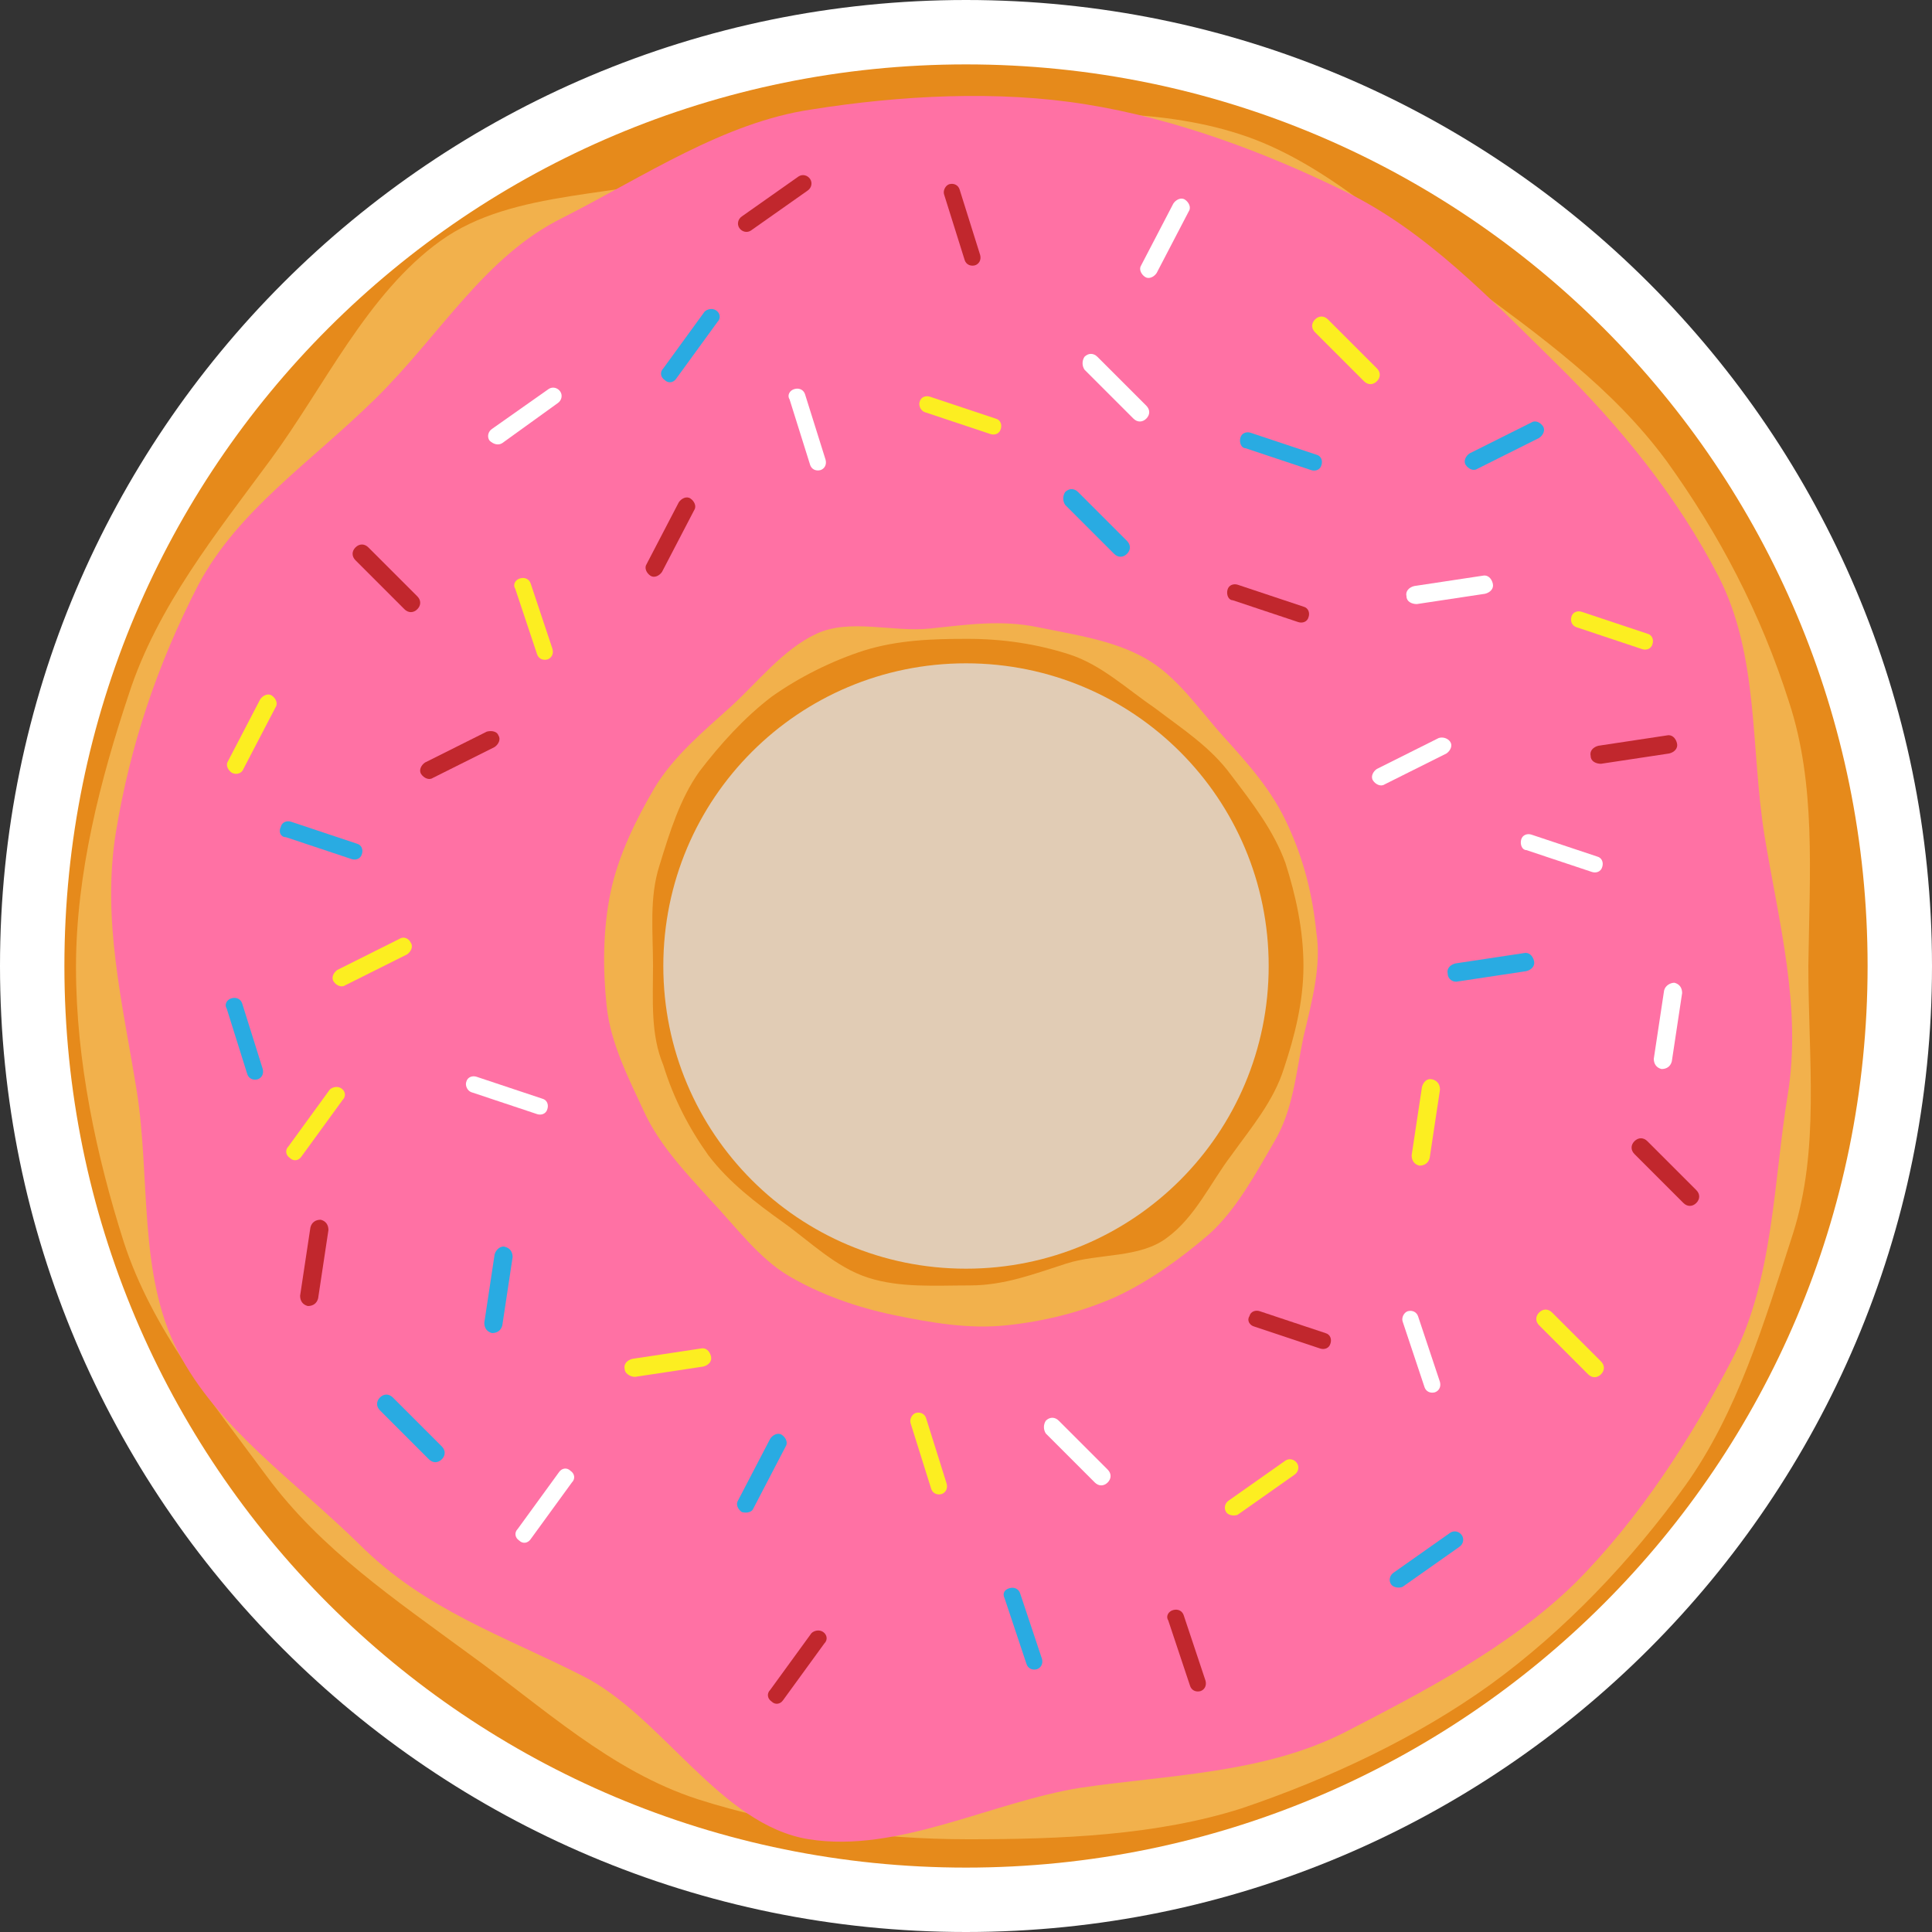 <?xml version="1.0" encoding="utf-8"?>
<!-- Generator: Adobe Illustrator 26.4.0, SVG Export Plug-In . SVG Version: 6.00 Build 0)  -->
<svg version="1.1" id="Sports_Car" xmlns="http://www.w3.org/2000/svg" xmlns:xlink="http://www.w3.org/1999/xlink" x="0px" y="0px"
	 viewBox="0 0 150 150" style="enable-background:new 0 0 150 150;" xml:space="preserve">
<rect x="0" y="0" width="150" height="150" fill="#333333" stroke="none"/>
<style type="text/css">
	.st0{fill:#FFFFFF;}
	.st1{fill-rule:evenodd;clip-rule:evenodd;fill:#E68A1B;}
	.st2{fill-rule:evenodd;clip-rule:evenodd;fill:#F2B14C;}
	.st3{fill-rule:evenodd;clip-rule:evenodd;fill:#FF71A4;}
	.st4{fill-rule:evenodd;clip-rule:evenodd;fill:#E1CCB5;}
	.st5{fill-rule:evenodd;clip-rule:evenodd;fill:#29ABE2;}
	.st6{fill-rule:evenodd;clip-rule:evenodd;fill:#FFFFFF;}
	.st7{fill-rule:evenodd;clip-rule:evenodd;fill:#FCEE21;}
	.st8{fill-rule:evenodd;clip-rule:evenodd;fill:#C1272D;}
</style>
<path class="st0" d="M75,0C33.6,0,0,33.6,0,75s33.6,75,75,75s75-33.6,75-75S116.4,0,75,0L75,0z"/>
<path class="st1" d="M145,75c0,38.7-31.3,70-70,70S5,113.7,5,75S36.3,5,75,5S145,36.3,145,75z"/>
<path class="st2" d="M140.4,75c0,7.3,0.9,14.2-1.2,20.8c-2.2,6.8-4.3,13.9-8.4,19.6c-4.1,5.7-9.3,11.2-15.1,15.4
	c-5.7,4.1-12.5,7.3-19.3,9.6c-6.6,2.1-14,2.4-21.2,2.4s-14.4-1-21-3.1c-6.8-2.2-12.1-7.2-17.8-11.3c-5.7-4.2-11.5-8.1-15.7-13.8
	s-8.9-11.4-11.1-18.2c-2.1-6.6-3.7-14-3.7-21.3c0-7.3,1.9-14.6,4.1-21.2c2.2-6.8,6.8-12.5,11-18.2c4.2-5.7,7.5-12.9,13.2-17
	c5.7-4.1,14.1-3.3,20.9-5.5s12.8-4.4,20.1-4.4c7.3,0,14.5-0.5,21,1.6c6.6,2.1,12,7.4,17.7,11.5c5.7,4.2,11.3,8.2,15.5,13.9
	c4.1,5.7,7.3,11.8,9.5,18.7C141,60.9,140.5,67.7,140.4,75L140.4,75z"/>
<path class="st3" d="M29.1,31c5.1-5,8.5-11.1,14.6-14.1C50,13.7,56.2,9.5,63,8.5C69.9,7.4,77.5,7,84.3,8.1
	c6.9,1.1,13.9,3.7,20.2,6.8s11.2,8.3,16.3,13.3c5.1,5,9.5,10.5,12.6,16.5c3.2,6.2,2.5,13.4,3.6,20.2c1.1,6.7,2.9,13.3,1.8,20.1
	c-1.1,6.7-1.1,14.3-4.3,20.5c-3.1,6-7.2,12.4-12.2,17.4c-5.1,5-11.9,8.5-17.9,11.6c-6.3,3.2-13.7,3.3-20.5,4.3
	c-6.9,1.1-14.2,5.1-21.1,4s-11.4-9.6-17.6-12.7C39.1,127,33,125,27.9,119.9c-5.1-5-11-9-14.1-15s-2.1-13.5-3.2-20.3
	c-1.1-6.8-2.7-13.2-1.6-20c1.1-6.7,3.2-13,6.4-19.2C18.5,39.6,24,36,29.1,31L29.1,31z"/>
<path class="st2" d="M101.2,80.5c-0.6,2.9-0.8,5.7-2.3,8.2c-1.4,2.4-2.9,5.2-5,7.1c-2.2,1.9-4.7,3.7-7.3,4.9
	c-2.7,1.2-5.6,1.9-8.5,2.2c-2.9,0.3-5.8-0.2-8.7-0.8c-2.9-0.6-5.7-1.6-8.1-3c-2.4-1.4-4.2-3.9-6.2-6c-1.9-2.1-3.9-4.2-5.1-6.8
	c-1.2-2.6-2.6-5.3-2.9-8.2c-0.3-2.8-0.3-5.9,0.3-8.8c0.6-2.9,2-5.7,3.4-8.1c1.5-2.5,3.8-4.4,5.9-6.3s4.1-4.5,6.7-5.7
	s5.9-0.1,8.8-0.4c2.9-0.3,5.5-0.7,8.4-0.1c2.9,0.6,5.8,1,8.3,2.4c2.5,1.4,4.2,4,6.1,6.1s3.8,4.2,5,6.9c1.2,2.6,1.9,5.3,2.2,8.3
	C102.6,74.9,101.9,77.6,101.2,80.5L101.2,80.5z"/>
<path class="st1" d="M50.7,75c0-2.7-0.3-5.3,0.5-7.8c0.8-2.6,1.6-5.2,3.1-7.3c1.6-2.1,3.5-4.2,5.6-5.8c2.1-1.5,4.7-2.8,7.2-3.6
	c2.6-0.8,5.2-0.9,8-0.9s5.4,0.4,7.9,1.2c2.5,0.8,4.5,2.7,6.7,4.2c2.1,1.6,4.3,3,5.9,5.2c1.6,2.1,3.3,4.3,4.2,6.8
	c0.8,2.5,1.4,5.2,1.4,8s-0.7,5.5-1.5,7.9c-0.8,2.6-2.6,4.7-4.1,6.8c-1.6,2.1-2.8,4.8-5,6.4c-2.1,1.6-5.3,1.2-7.8,2s-4.8,1.7-7.5,1.7
	c-2.7,0-5.4,0.2-7.9-0.6c-2.5-0.8-4.5-2.8-6.6-4.3c-2.1-1.5-4.2-3.1-5.8-5.2c-1.5-2.1-2.7-4.4-3.5-7C50.5,80.3,50.7,77.7,50.7,75
	L50.7,75z"/>
<path class="st4" d="M98.5,75C98.5,88,88,98.5,75,98.5S51.5,88,51.5,75S62,51.5,75,51.5S98.5,62,98.5,75z"/>
<path class="st5" d="M119.8,33.1c0.2,0.3,0,0.7-0.3,0.9l-4.8,2.4c-0.3,0.2-0.7,0-0.9-0.3l0,0c-0.2-0.3,0-0.7,0.3-0.9l4.8-2.4
	C119.2,32.6,119.6,32.8,119.8,33.1C119.8,33.1,119.8,33.1,119.8,33.1z"/>
<path class="st5" d="M55.6,24.1c0.3,0.2,0.4,0.6,0.1,0.9l-3.2,4.4c-0.2,0.3-0.6,0.4-0.9,0.1l0,0c-0.3-0.2-0.4-0.6-0.1-0.9l3.2-4.4
	C54.9,24,55.3,23.9,55.6,24.1L55.6,24.1z"/>
<path class="st5" d="M39.2,96.8c0.4,0.1,0.6,0.4,0.6,0.8l-0.8,5.3c-0.1,0.4-0.4,0.6-0.8,0.6l0,0c-0.4-0.1-0.6-0.4-0.6-0.8l0.8-5.3
	C38.5,97,38.9,96.7,39.2,96.8L39.2,96.8z"/>
<path class="st5" d="M78.4,123.3c0.4-0.1,0.7,0.1,0.8,0.4l1.7,5.1c0.1,0.4-0.1,0.7-0.4,0.8l0,0c-0.4,0.1-0.7-0.1-0.8-0.4l-1.7-5.1
	C77.8,123.7,78,123.4,78.4,123.3L78.4,123.3z"/>
<path class="st5" d="M29.5,108.5c0.3-0.3,0.7-0.3,1,0l3.8,3.8c0.3,0.3,0.3,0.7,0,1l0,0c-0.3,0.3-0.7,0.3-1,0l-3.8-3.8
	C29.2,109.2,29.2,108.8,29.5,108.5L29.5,108.5L29.5,108.5z"/>
<path class="st5" d="M21.8,64.2c0.1-0.4,0.5-0.5,0.8-0.4l5.1,1.7c0.4,0.1,0.5,0.5,0.4,0.8l0,0c-0.1,0.4-0.5,0.5-0.8,0.4l-5.1-1.7
	C21.8,65,21.6,64.6,21.8,64.2L21.8,64.2z"/>
<path class="st6" d="M112.6,57.6c0.2,0.3,0,0.7-0.3,0.9l-4.8,2.4c-0.3,0.2-0.7,0-0.9-0.3l0,0c-0.2-0.3,0-0.7,0.3-0.9l4.8-2.4
	C112,57.2,112.4,57.3,112.6,57.6L112.6,57.6z"/>
<path class="st6" d="M44.3,114.2c0.3,0.2,0.4,0.6,0.1,0.9l-3.2,4.4c-0.2,0.3-0.6,0.4-0.9,0.1l0,0c-0.3-0.2-0.4-0.6-0.1-0.9l3.2-4.4
	C43.6,114,44,113.9,44.3,114.2L44.3,114.2z"/>
<path class="st6" d="M130,76.3c0.4,0.1,0.6,0.4,0.6,0.8l-0.8,5.3c-0.1,0.4-0.4,0.6-0.8,0.6l0,0c-0.4-0.1-0.6-0.4-0.6-0.8l0.8-5.3
	C129.3,76.5,129.7,76.3,130,76.3L130,76.3z"/>
<path class="st6" d="M109.3,101.8c0.4-0.1,0.7,0.1,0.8,0.4l1.7,5.1c0.1,0.4-0.1,0.7-0.4,0.8l0,0c-0.4,0.1-0.7-0.1-0.8-0.4l-1.7-5.1
	C108.8,102.3,109,101.9,109.3,101.8L109.3,101.8z"/>
<path class="st6" d="M84.2,27.7c0.3-0.3,0.7-0.3,1,0l3.8,3.8c0.3,0.3,0.3,0.7,0,1l0,0c-0.3,0.3-0.7,0.3-1,0l-3.8-3.8
	C84,28.4,84,28,84.2,27.7L84.2,27.7L84.2,27.7z"/>
<path class="st6" d="M118.1,65.2c0.1-0.4,0.5-0.5,0.8-0.4l5.1,1.7c0.4,0.1,0.5,0.5,0.4,0.8l0,0c-0.1,0.4-0.5,0.5-0.8,0.4l-5.1-1.7
	C118.2,66,118,65.6,118.1,65.2L118.1,65.2z"/>
<path class="st7" d="M31.9,73.2c0.2,0.3,0,0.7-0.3,0.9l-4.8,2.4c-0.3,0.2-0.7,0-0.9-0.3l0,0c-0.2-0.3,0-0.7,0.3-0.9l4.8-2.4
	C31.3,72.7,31.7,72.8,31.9,73.2L31.9,73.2z"/>
<path class="st7" d="M26.5,84.5c0.3,0.2,0.4,0.6,0.1,0.9l-3.2,4.4c-0.2,0.3-0.6,0.4-0.9,0.1l0,0c-0.3-0.2-0.4-0.6-0.1-0.9l3.2-4.4
	C25.8,84.4,26.2,84.3,26.5,84.5L26.5,84.5z"/>
<path class="st7" d="M111.2,83.8c0.4,0.1,0.6,0.4,0.6,0.8l-0.8,5.3c-0.1,0.4-0.4,0.6-0.8,0.6l0,0c-0.4-0.1-0.6-0.4-0.6-0.8l0.8-5.3
	C110.5,84,110.8,83.7,111.2,83.8L111.2,83.8z"/>
<path class="st7" d="M40.4,44.9c0.4-0.1,0.7,0.1,0.8,0.4l1.7,5.1c0.1,0.4-0.1,0.7-0.4,0.8l0,0c-0.4,0.1-0.7-0.1-0.8-0.4l-1.7-5.1
	C39.8,45.4,40,45,40.4,44.9L40.4,44.9z"/>
<path class="st7" d="M119.5,101.9c0.3-0.3,0.7-0.3,1,0l3.8,3.8c0.3,0.3,0.3,0.7,0,1l0,0c-0.3,0.3-0.7,0.3-1,0l-3.8-3.8
	C119.2,102.6,119.2,102.2,119.5,101.9L119.5,101.9L119.5,101.9z"/>
<path class="st7" d="M71.4,31.2c0.1-0.4,0.5-0.5,0.8-0.4l5.1,1.7c0.4,0.1,0.5,0.5,0.4,0.8l0,0c-0.1,0.4-0.5,0.5-0.8,0.4L71.8,32
	C71.5,31.9,71.3,31.5,71.4,31.2L71.4,31.2z"/>
<path class="st8" d="M38.7,57.1c0.2,0.3,0,0.7-0.3,0.9l-4.8,2.4c-0.3,0.2-0.7,0-0.9-0.3l0,0c-0.2-0.3,0-0.7,0.3-0.9l4.8-2.4
	C38.2,56.7,38.6,56.8,38.7,57.1L38.7,57.1L38.7,57.1z"/>
<path class="st8" d="M63.9,126.7c0.3,0.2,0.4,0.6,0.1,0.9l-3.2,4.4c-0.2,0.3-0.6,0.4-0.9,0.1l0,0c-0.3-0.2-0.4-0.6-0.1-0.9l3.2-4.4
	C63.2,126.6,63.6,126.5,63.9,126.7L63.9,126.7z"/>
<path class="st8" d="M24.9,94.7c0.4,0.1,0.6,0.4,0.6,0.8l-0.8,5.3c-0.1,0.4-0.4,0.6-0.8,0.6l0,0c-0.4-0.1-0.6-0.4-0.6-0.8l0.8-5.3
	C24.2,94.9,24.5,94.7,24.9,94.7L24.9,94.7z"/>
<path class="st8" d="M91.1,125c0.4-0.1,0.7,0.1,0.8,0.4l1.7,5.1c0.1,0.4-0.1,0.7-0.4,0.8l0,0c-0.4,0.1-0.7-0.1-0.8-0.4l-1.7-5.1
	C90.5,125.5,90.7,125.1,91.1,125L91.1,125z"/>
<path class="st8" d="M27.6,42.5c0.3-0.3,0.7-0.3,1,0l3.8,3.8c0.3,0.3,0.3,0.7,0,1l0,0c-0.3,0.3-0.7,0.3-1,0l-3.8-3.8
	C27.3,43.2,27.3,42.8,27.6,42.5L27.6,42.5L27.6,42.5z"/>
<path class="st8" d="M95.3,45.8c0.1-0.4,0.5-0.5,0.8-0.4l5.1,1.7c0.4,0.1,0.5,0.5,0.4,0.8l0,0c-0.1,0.4-0.5,0.5-0.8,0.4l-5.1-1.7
	C95.4,46.6,95.2,46.2,95.3,45.8L95.3,45.8z"/>
<path class="st5" d="M18,77.5c0.4-0.1,0.7,0.1,0.8,0.4l1.6,5.1c0.1,0.4-0.1,0.7-0.4,0.8l0,0c-0.4,0.1-0.7-0.1-0.8-0.4l-1.6-5.1
	C17.4,78,17.6,77.6,18,77.5L18,77.5z"/>
<path class="st5" d="M82.7,38.2c0.3-0.3,0.7-0.3,1,0l3.8,3.8c0.3,0.3,0.3,0.7,0,1l0,0c-0.3,0.3-0.7,0.3-1,0l-3.8-3.8
	C82.5,38.9,82.5,38.5,82.7,38.2L82.7,38.2z"/>
<path class="st5" d="M96.3,34c0.1-0.4,0.5-0.5,0.8-0.4l5.1,1.7c0.4,0.1,0.5,0.5,0.4,0.8l0,0c-0.1,0.4-0.5,0.5-0.8,0.4l-5.1-1.7
	C96.4,34.8,96.2,34.4,96.3,34L96.3,34L96.3,34z"/>
<path class="st5" d="M112.4,75.6c-0.1-0.4,0.2-0.7,0.6-0.8l5.3-0.8c0.4-0.1,0.7,0.2,0.8,0.6l0,0c0.1,0.4-0.2,0.7-0.6,0.8l-5.3,0.8
	C112.8,76.3,112.4,76,112.4,75.6L112.4,75.6L112.4,75.6z"/>
<path class="st5" d="M108,123c-0.2-0.3-0.1-0.7,0.2-0.9l4.4-3.1c0.3-0.2,0.7-0.1,0.9,0.2l0,0c0.2,0.3,0.1,0.7-0.2,0.9l-4.4,3.1
	C108.7,123.3,108.2,123.3,108,123L108,123z"/>
<path class="st5" d="M57.6,117.4c-0.3-0.2-0.5-0.6-0.3-0.9l2.5-4.8c0.2-0.3,0.6-0.5,0.9-0.3l0,0c0.3,0.2,0.5,0.6,0.3,0.9l-2.5,4.8
	C58.4,117.4,58,117.5,57.6,117.4L57.6,117.4z"/>
<path class="st6" d="M61.7,30.2c0.4-0.1,0.7,0.1,0.8,0.4l1.6,5.1c0.1,0.4-0.1,0.7-0.4,0.8l0,0c-0.4,0.1-0.7-0.1-0.8-0.4l-1.6-5.1
	C61.1,30.7,61.3,30.3,61.7,30.2C61.7,30.2,61.7,30.2,61.7,30.2z"/>
<path class="st6" d="M81.2,110.3c0.3-0.3,0.7-0.3,1,0l3.8,3.8c0.3,0.3,0.3,0.7,0,1l0,0c-0.3,0.3-0.7,0.3-1,0l-3.8-3.8
	C81,111,81,110.6,81.2,110.3L81.2,110.3z"/>
<path class="st6" d="M36.2,84c0.1-0.4,0.5-0.5,0.8-0.4l5.1,1.7c0.4,0.1,0.5,0.5,0.4,0.8l0,0c-0.1,0.4-0.5,0.5-0.8,0.4l-5.1-1.7
	C36.3,84.7,36.1,84.3,36.2,84L36.2,84L36.2,84z"/>
<path class="st6" d="M109.2,46.3c-0.1-0.4,0.2-0.7,0.6-0.8l5.3-0.8c0.4-0.1,0.7,0.2,0.8,0.6l0,0c0.1,0.4-0.2,0.7-0.6,0.8l-5.3,0.8
	C109.6,46.9,109.2,46.7,109.2,46.3L109.2,46.3L109.2,46.3z"/>
<path class="st6" d="M38,34.2c-0.2-0.3-0.1-0.7,0.2-0.9l4.4-3.1c0.3-0.2,0.7-0.1,0.9,0.2l0,0c0.2,0.3,0.1,0.7-0.2,0.9L39,34.4
	C38.7,34.6,38.3,34.5,38,34.2L38,34.2z"/>
<path class="st6" d="M88.9,21.5c-0.3-0.2-0.5-0.6-0.3-0.9l2.5-4.8c0.2-0.3,0.6-0.5,0.9-0.3l0,0c0.3,0.2,0.5,0.6,0.3,0.9l-2.5,4.8
	C89.6,21.5,89.2,21.7,88.9,21.5L88.9,21.5z"/>
<path class="st7" d="M71.1,109.7c0.4-0.1,0.7,0.1,0.8,0.4l1.6,5.1c0.1,0.4-0.1,0.7-0.4,0.8l0,0c-0.4,0.1-0.7-0.1-0.8-0.4l-1.6-5.1
	C70.6,110.2,70.8,109.8,71.1,109.7L71.1,109.7z"/>
<path class="st7" d="M102.1,24.8c0.3-0.3,0.7-0.3,1,0l3.8,3.8c0.3,0.3,0.3,0.7,0,1l0,0c-0.3,0.3-0.7,0.3-1,0l-3.8-3.8
	C101.8,25.5,101.8,25.1,102.1,24.8L102.1,24.8z"/>
<path class="st7" d="M122,47.9c0.1-0.4,0.5-0.5,0.8-0.4l5.1,1.7c0.4,0.1,0.5,0.5,0.4,0.8l0,0c-0.1,0.4-0.5,0.5-0.8,0.4l-5.1-1.7
	C122.1,48.6,121.9,48.3,122,47.9L122,47.9L122,47.9z"/>
<path class="st7" d="M48.5,106.3c-0.1-0.4,0.2-0.7,0.6-0.8l5.3-0.8c0.4-0.1,0.7,0.2,0.8,0.6l0,0c0.1,0.4-0.2,0.7-0.6,0.8l-5.3,0.8
	C48.9,106.9,48.5,106.6,48.5,106.3L48.5,106.3L48.5,106.3z"/>
<path class="st7" d="M95.2,117.4c-0.2-0.3-0.1-0.7,0.2-0.9l4.4-3.1c0.3-0.2,0.7-0.1,0.9,0.2l0,0c0.2,0.3,0.1,0.7-0.2,0.9l-4.4,3.1
	C95.9,117.7,95.4,117.7,95.2,117.4L95.2,117.4z"/>
<path class="st7" d="M18,60c-0.3-0.2-0.5-0.6-0.3-0.9l2.5-4.8c0.2-0.3,0.6-0.5,0.9-0.3l0,0c0.3,0.2,0.5,0.6,0.3,0.9l-2.5,4.8
	C18.8,60,18.4,60.2,18,60L18,60z"/>
<path class="st8" d="M73.7,14.3c0.4-0.1,0.7,0.1,0.8,0.4l1.6,5.1c0.1,0.4-0.1,0.7-0.4,0.8l0,0c-0.4,0.1-0.7-0.1-0.8-0.4l-1.6-5.1
	C73.2,14.8,73.4,14.4,73.7,14.3L73.7,14.3z"/>
<path class="st8" d="M126.9,88.6c0.3-0.3,0.7-0.3,1,0l3.8,3.8c0.3,0.3,0.3,0.7,0,1l0,0c-0.3,0.3-0.7,0.3-1,0l-3.8-3.8
	C126.6,89.3,126.6,88.9,126.9,88.6L126.9,88.6z"/>
<path class="st8" d="M97,102.2c0.1-0.4,0.5-0.5,0.8-0.4l5.1,1.7c0.4,0.1,0.5,0.5,0.4,0.8l0,0c-0.1,0.4-0.5,0.5-0.8,0.4l-5.1-1.7
	C97,102.9,96.8,102.5,97,102.2L97,102.2L97,102.2z"/>
<path class="st8" d="M123.5,58.7c-0.1-0.4,0.2-0.7,0.6-0.8l5.3-0.8c0.4-0.1,0.7,0.2,0.8,0.6l0,0c0.1,0.4-0.2,0.7-0.6,0.8l-5.3,0.8
	C123.9,59.3,123.5,59.1,123.5,58.7L123.5,58.7L123.5,58.7z"/>
<path class="st8" d="M57.4,17.7c-0.2-0.3-0.1-0.7,0.2-0.9l4.4-3.1c0.3-0.2,0.7-0.1,0.9,0.2l0,0c0.2,0.3,0.1,0.7-0.2,0.9l-4.4,3.1
	C58,18.1,57.6,18,57.4,17.7L57.4,17.7z"/>
<path class="st8" d="M50.5,44.7c-0.3-0.2-0.5-0.6-0.3-0.9l2.5-4.8c0.2-0.3,0.6-0.5,0.9-0.3l0,0c0.3,0.2,0.5,0.6,0.3,0.9l-2.5,4.8
	C51.2,44.7,50.8,44.9,50.5,44.7L50.5,44.7z"/>
</svg>
